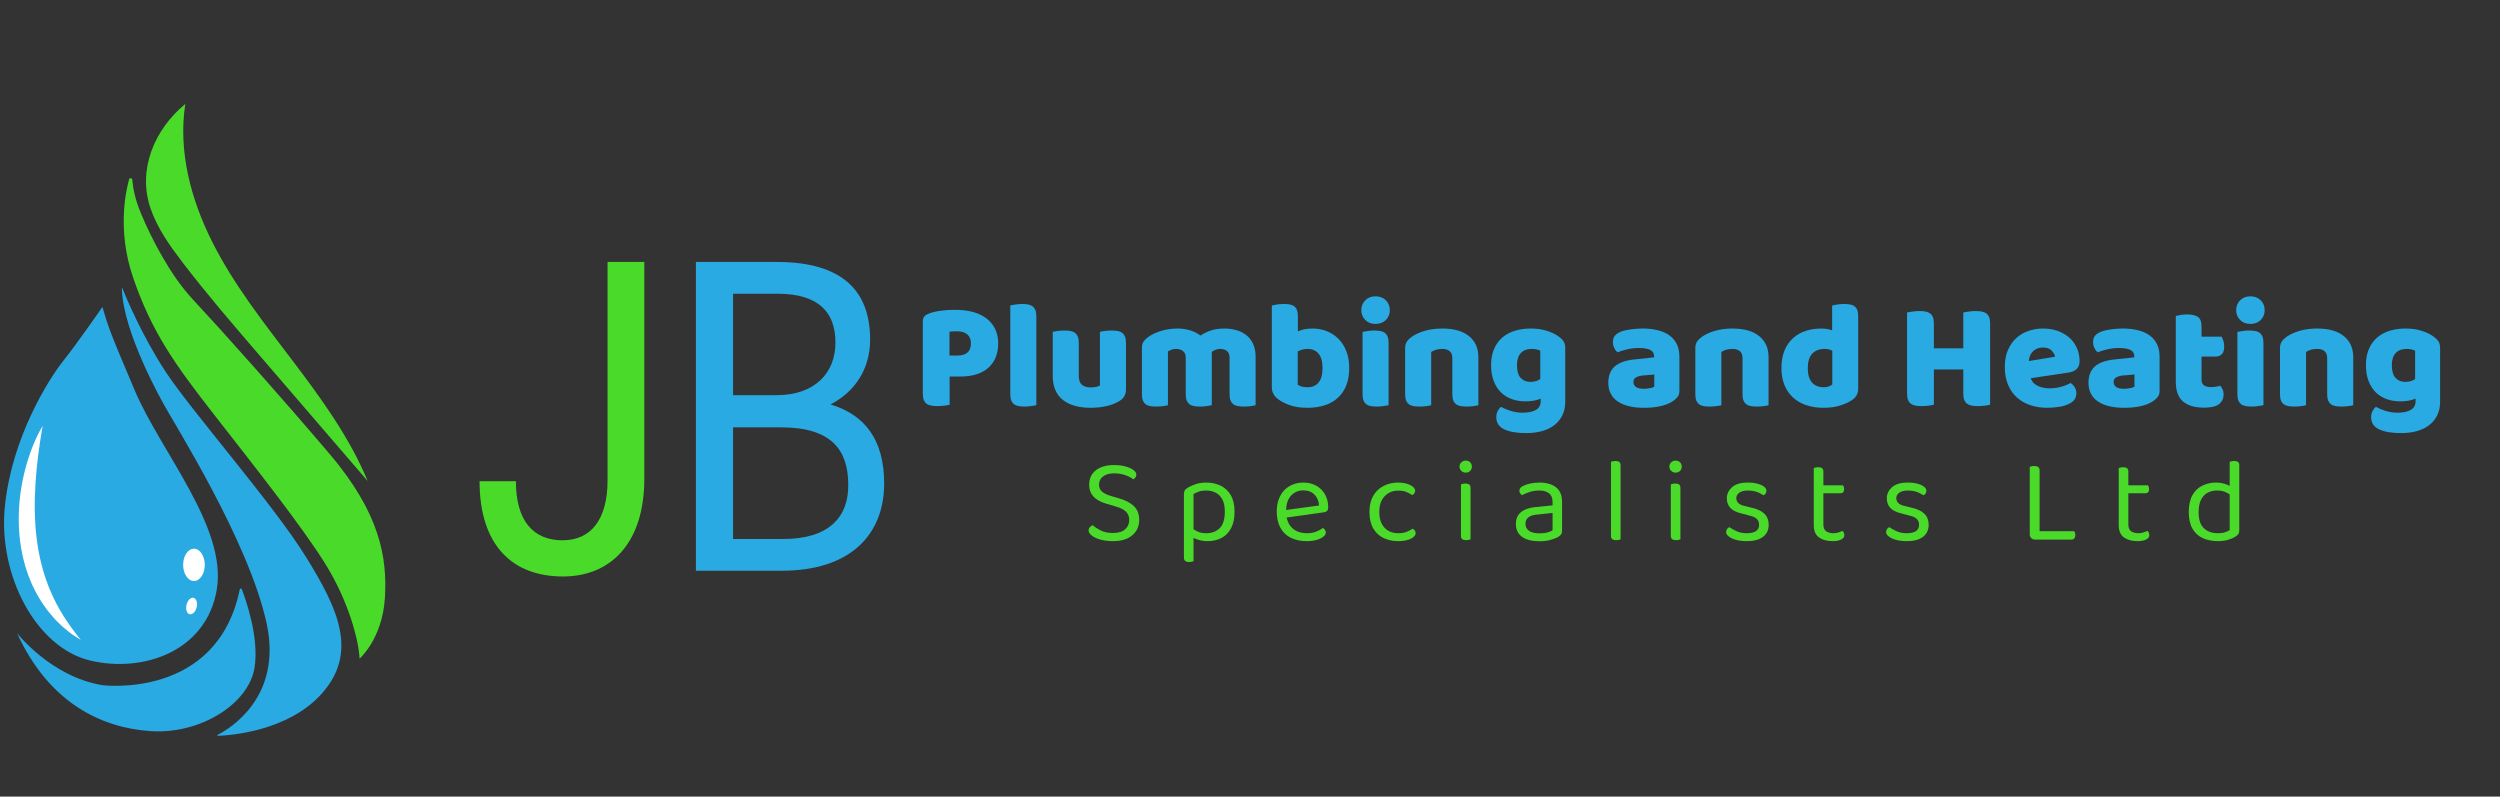 <svg width="204" height="65" viewBox="0 0 204 65" fill="none" xmlns="http://www.w3.org/2000/svg">
<rect x="0" y="0" width="204" height="65" fill="#333333" stroke="none"/>
<g clip-path="url(#clip0_23_174)">
<mask id="mask0_23_174" style="mask-type:luminance" maskUnits="userSpaceOnUse" x="-6" y="-11" width="210" height="76">
<path d="M204 -10.121H-6V65H204V-10.121Z" fill="white"/>
</mask>
<g mask="url(#mask0_23_174)">
<mask id="mask1_23_174" style="mask-type:luminance" maskUnits="userSpaceOnUse" x="-6" y="-153" width="242" height="243">
<path d="M-6 -152.035H235.171V89.316H-6V-152.035Z" fill="white"/>
</mask>
<g mask="url(#mask1_23_174)">
<path d="M8.359 25.05C8.359 25.05 6.324 27.986 5.156 29.453C3.989 30.921 0.966 35.678 0.397 41.327C-0.172 46.977 2.971 52.848 7.341 53.896C11.711 54.944 16.89 53.117 17.698 48.055C18.506 42.993 13.126 36.875 11.001 31.872C8.875 26.87 8.838 26.668 8.359 25.05Z" fill="#29AAE3"/>
<path d="M1.39 51.666C1.382 51.648 4.132 55.211 8.349 55.909C8.349 55.909 17.715 57.119 19.565 48.094C19.582 48.009 19.7 47.999 19.731 48.08C20.071 48.964 21.164 52.058 20.769 54.494C20.292 57.437 16.341 59.931 12.3 59.661C8.26 59.392 3.994 57.353 1.39 51.666Z" fill="#29AAE3"/>
<path d="M17.785 60.045C17.737 60.047 17.721 59.982 17.764 59.961C18.73 59.469 23.044 56.911 21.766 50.914C20.329 44.175 14.141 34.476 13.329 32.926C13.329 32.926 10.01 27.128 9.944 23.524C9.943 23.502 9.974 23.496 9.983 23.516C10.23 24.131 11.612 27.474 13.576 30.426C15.75 33.691 22.275 41.12 24.939 45.403C27.603 49.686 29.279 53.281 26.196 56.665C23.469 59.659 18.823 60.005 17.785 60.045Z" fill="#29AAE3"/>
<path d="M10.783 14.627C10.746 14.506 10.573 14.506 10.539 14.628C10.297 15.471 9.532 18.734 10.843 22.594C12.37 27.087 14.285 29.753 17.488 33.857C20.691 37.961 24.702 43.023 26.587 46.078C28.473 49.133 29.281 52.303 29.341 53.744C29.341 53.744 31.197 52.129 31.406 48.804C31.616 45.479 30.987 41.855 26.887 37.032C22.786 32.209 18.236 27.117 15.752 24.451C14.762 23.388 13.946 22.165 13.224 20.908C12.569 19.77 11.987 18.586 11.484 17.373C11.283 16.886 11.113 16.386 10.989 15.874C10.917 15.573 10.858 15.265 10.827 14.956C10.817 14.858 10.814 14.734 10.783 14.627Z" fill="#4ADB2A"/>
<path d="M15.121 8.48C12.61 10.55 11.192 13.843 12.29 17.023C12.847 18.638 13.858 20.053 14.895 21.41C16.866 23.988 18.985 26.45 21.101 28.909C24.07 32.359 27.038 35.808 30.007 39.258C28.513 35.668 26.195 32.49 23.844 29.394C21.493 26.297 19.07 23.218 17.322 19.746C15.573 16.273 14.524 12.323 15.121 8.48Z" fill="#4ADB2A"/>
<path d="M3.48 34.755C3.203 36.327 2.999 37.869 2.899 39.407C2.851 40.175 2.823 40.94 2.839 41.7C2.852 42.08 2.856 42.46 2.889 42.836L2.906 43.12L2.934 43.401C2.955 43.589 2.966 43.778 2.997 43.963C3.023 44.149 3.044 44.337 3.071 44.522L3.17 45.077C3.183 45.17 3.204 45.261 3.225 45.353L3.285 45.627C3.305 45.719 3.324 45.811 3.346 45.902C3.371 45.992 3.395 46.082 3.419 46.173L3.49 46.445L3.526 46.581L3.569 46.715C3.628 46.892 3.683 47.072 3.739 47.251C3.801 47.428 3.872 47.601 3.936 47.778C3.97 47.866 3.997 47.957 4.036 48.042L4.15 48.3C4.733 49.696 5.594 50.969 6.593 52.219C6.422 52.117 6.257 52.005 6.086 51.897L5.835 51.728C5.753 51.67 5.678 51.604 5.598 51.542C5.44 51.417 5.285 51.288 5.128 51.158C4.979 51.021 4.837 50.877 4.69 50.736C4.618 50.664 4.545 50.592 4.474 50.519L4.274 50.288C4.142 50.132 4.006 49.978 3.881 49.816C3.64 49.485 3.394 49.153 3.192 48.794C2.97 48.445 2.797 48.071 2.616 47.699C2.536 47.509 2.455 47.319 2.379 47.127L2.321 46.983L2.272 46.836L2.172 46.543C2.139 46.445 2.106 46.347 2.075 46.248C2.047 46.149 2.022 46.049 1.995 45.95L1.917 45.65C1.89 45.55 1.863 45.45 1.844 45.349L1.726 44.743C1.694 44.54 1.666 44.336 1.637 44.133C1.606 43.929 1.596 43.724 1.577 43.52L1.552 43.213C1.547 43.111 1.542 43.009 1.54 42.907C1.524 42.498 1.527 42.089 1.542 41.682L1.58 41.072C1.597 40.87 1.622 40.668 1.643 40.466C1.667 40.264 1.698 40.064 1.727 39.864C1.756 39.663 1.799 39.465 1.834 39.266C1.992 38.473 2.203 37.694 2.472 36.937C2.61 36.559 2.755 36.185 2.922 35.82C3.088 35.456 3.269 35.097 3.48 34.755Z" fill="white"/>
<path d="M16.71 46.093C16.71 46.821 16.315 47.411 15.827 47.411C15.339 47.411 14.944 46.821 14.944 46.093C14.944 45.365 15.339 44.775 15.827 44.775C16.315 44.775 16.71 45.365 16.71 46.093Z" fill="white"/>
<path d="M16.047 49.55C15.959 49.92 15.702 50.176 15.474 50.122C15.245 50.068 15.131 49.723 15.219 49.353C15.307 48.983 15.563 48.727 15.792 48.781C16.02 48.836 16.134 49.18 16.047 49.55Z" fill="white"/>
<path d="M78.14 29.01C78.49 29.01 78.759 28.928 78.947 28.766C79.134 28.603 79.228 28.355 79.228 28.021C79.228 27.704 79.13 27.46 78.934 27.289C78.738 27.118 78.452 27.033 78.077 27.033C77.944 27.033 77.834 27.035 77.746 27.039C77.659 27.044 77.569 27.054 77.477 27.07V29.01H78.14ZM77.49 33.026C77.398 33.051 77.254 33.076 77.059 33.101C76.863 33.126 76.669 33.138 76.477 33.138C76.285 33.138 76.117 33.124 75.971 33.095C75.825 33.066 75.702 33.014 75.602 32.938C75.502 32.864 75.427 32.759 75.377 32.626C75.327 32.492 75.302 32.317 75.302 32.1V26.207C75.302 26.032 75.35 25.897 75.446 25.8C75.542 25.705 75.673 25.627 75.839 25.569C76.123 25.469 76.446 25.396 76.809 25.35C77.171 25.304 77.535 25.281 77.902 25.281C79.053 25.281 79.932 25.527 80.54 26.019C81.149 26.512 81.453 27.179 81.453 28.021C81.453 28.43 81.389 28.799 81.26 29.129C81.13 29.458 80.939 29.742 80.684 29.98C80.43 30.217 80.109 30.401 79.722 30.53C79.334 30.659 78.886 30.724 78.377 30.724H77.49V33.026Z" fill="#29AAE3"/>
<path d="M84.566 33.064C84.474 33.08 84.339 33.103 84.16 33.133C83.98 33.161 83.799 33.176 83.616 33.176C83.433 33.176 83.268 33.164 83.122 33.139C82.976 33.114 82.853 33.064 82.753 32.988C82.653 32.914 82.576 32.812 82.522 32.682C82.468 32.553 82.441 32.384 82.441 32.175V24.919C82.532 24.902 82.668 24.879 82.847 24.85C83.026 24.821 83.207 24.806 83.391 24.806C83.574 24.806 83.739 24.818 83.885 24.843C84.03 24.869 84.153 24.919 84.253 24.993C84.353 25.069 84.43 25.171 84.485 25.3C84.539 25.43 84.566 25.599 84.566 25.807V33.064Z" fill="#29AAE3"/>
<path d="M85.904 27.083C85.987 27.058 86.119 27.033 86.298 27.008C86.477 26.983 86.662 26.971 86.854 26.971C87.037 26.971 87.202 26.983 87.348 27.008C87.494 27.033 87.617 27.083 87.717 27.158C87.817 27.233 87.894 27.335 87.948 27.465C88.002 27.594 88.029 27.763 88.029 27.971V30.661C88.029 31.003 88.112 31.247 88.279 31.393C88.446 31.54 88.687 31.612 89.004 31.612C89.196 31.612 89.352 31.596 89.474 31.562C89.594 31.529 89.688 31.496 89.755 31.462V27.083C89.838 27.058 89.969 27.033 90.149 27.008C90.327 26.983 90.513 26.971 90.705 26.971C90.888 26.971 91.053 26.983 91.199 27.008C91.345 27.033 91.467 27.083 91.567 27.158C91.667 27.233 91.744 27.335 91.799 27.465C91.853 27.594 91.88 27.763 91.88 27.971V31.775C91.88 32.192 91.705 32.505 91.356 32.713C91.063 32.897 90.716 33.037 90.311 33.132C89.907 33.228 89.467 33.276 88.992 33.276C88.542 33.276 88.127 33.226 87.748 33.126C87.369 33.026 87.042 32.872 86.767 32.663C86.492 32.455 86.279 32.186 86.129 31.856C85.979 31.527 85.904 31.129 85.904 30.661V27.083Z" fill="#29AAE3"/>
<path d="M96.093 26.808C96.435 26.808 96.77 26.856 97.1 26.952C97.428 27.048 97.714 27.192 97.956 27.384C98.206 27.216 98.487 27.079 98.8 26.971C99.113 26.862 99.49 26.808 99.932 26.808C100.248 26.808 100.558 26.85 100.863 26.933C101.167 27.016 101.438 27.148 101.675 27.327C101.913 27.507 102.102 27.744 102.244 28.04C102.386 28.336 102.457 28.697 102.457 29.122V33.064C102.373 33.089 102.242 33.114 102.063 33.139C101.883 33.164 101.698 33.176 101.507 33.176C101.323 33.176 101.158 33.164 101.013 33.139C100.867 33.114 100.744 33.064 100.644 32.988C100.544 32.914 100.467 32.812 100.413 32.682C100.358 32.553 100.332 32.384 100.332 32.175V29.185C100.332 28.935 100.26 28.753 100.119 28.641C99.977 28.528 99.785 28.472 99.544 28.472C99.427 28.472 99.302 28.499 99.169 28.553C99.035 28.608 98.935 28.664 98.868 28.722C98.877 28.755 98.882 28.787 98.882 28.816V28.897V33.064C98.79 33.089 98.654 33.114 98.475 33.139C98.295 33.164 98.114 33.176 97.931 33.176C97.748 33.176 97.583 33.164 97.437 33.139C97.291 33.114 97.168 33.064 97.068 32.988C96.968 32.914 96.891 32.812 96.837 32.682C96.783 32.553 96.756 32.384 96.756 32.175V29.185C96.756 28.935 96.678 28.753 96.525 28.641C96.37 28.528 96.185 28.472 95.968 28.472C95.818 28.472 95.688 28.495 95.58 28.541C95.472 28.587 95.38 28.631 95.305 28.672V33.064C95.222 33.089 95.091 33.114 94.912 33.139C94.732 33.164 94.547 33.176 94.355 33.176C94.172 33.176 94.007 33.164 93.862 33.139C93.716 33.114 93.593 33.064 93.493 32.988C93.393 32.914 93.315 32.812 93.262 32.682C93.207 32.553 93.18 32.384 93.18 32.175V28.397C93.18 28.172 93.228 27.992 93.324 27.859C93.42 27.726 93.551 27.6 93.718 27.483C94.001 27.283 94.353 27.121 94.774 26.995C95.195 26.87 95.635 26.808 96.093 26.808Z" fill="#29AAE3"/>
<path d="M106.708 31.6C107.091 31.6 107.389 31.468 107.602 31.206C107.814 30.943 107.92 30.553 107.92 30.036C107.92 29.51 107.812 29.118 107.595 28.86C107.378 28.601 107.087 28.472 106.72 28.472C106.553 28.472 106.41 28.488 106.288 28.522C106.168 28.555 106.037 28.605 105.895 28.672V31.4C105.987 31.458 106.097 31.506 106.226 31.544C106.355 31.581 106.516 31.6 106.708 31.6ZM103.782 24.931C103.865 24.906 103.999 24.879 104.182 24.849C104.365 24.82 104.553 24.806 104.745 24.806C104.928 24.806 105.093 24.818 105.238 24.843C105.384 24.868 105.507 24.918 105.607 24.993C105.707 25.069 105.782 25.171 105.832 25.3C105.883 25.43 105.907 25.599 105.907 25.807V27.033C106.115 26.95 106.314 26.891 106.502 26.858C106.689 26.825 106.895 26.808 107.12 26.808C107.52 26.808 107.9 26.879 108.258 27.02C108.616 27.162 108.933 27.369 109.208 27.64C109.483 27.911 109.7 28.246 109.858 28.647C110.017 29.047 110.096 29.51 110.096 30.036C110.096 30.578 110.014 31.051 109.852 31.456C109.69 31.861 109.462 32.196 109.17 32.463C108.878 32.73 108.522 32.932 108.102 33.07C107.681 33.207 107.216 33.276 106.708 33.276C106.157 33.276 105.69 33.212 105.307 33.083C104.924 32.953 104.599 32.792 104.332 32.6C103.965 32.342 103.782 32.008 103.782 31.6V24.931Z" fill="#29AAE3"/>
<path d="M113.309 33.064C113.217 33.08 113.082 33.103 112.902 33.132C112.723 33.161 112.542 33.176 112.359 33.176C112.176 33.176 112.011 33.164 111.865 33.139C111.719 33.114 111.596 33.064 111.496 32.988C111.396 32.913 111.319 32.811 111.265 32.682C111.211 32.553 111.184 32.384 111.184 32.175V27.083C111.275 27.066 111.411 27.044 111.59 27.014C111.769 26.985 111.951 26.971 112.134 26.971C112.317 26.971 112.482 26.983 112.627 27.008C112.773 27.033 112.896 27.083 112.996 27.158C113.096 27.233 113.173 27.335 113.227 27.465C113.282 27.594 113.309 27.763 113.309 27.971V33.064ZM111.083 25.306C111.083 24.989 111.19 24.723 111.402 24.506C111.615 24.289 111.896 24.18 112.246 24.18C112.596 24.18 112.877 24.289 113.09 24.506C113.302 24.723 113.409 24.989 113.409 25.306C113.409 25.623 113.302 25.89 113.09 26.107C112.877 26.324 112.596 26.432 112.246 26.432C111.896 26.432 111.615 26.324 111.402 26.107C111.19 25.89 111.083 25.623 111.083 25.306Z" fill="#29AAE3"/>
<path d="M118.51 29.223C118.51 28.964 118.437 28.774 118.291 28.654C118.145 28.533 117.947 28.472 117.697 28.472C117.53 28.472 117.366 28.493 117.204 28.534C117.04 28.576 116.901 28.639 116.785 28.722V33.064C116.701 33.089 116.57 33.114 116.391 33.139C116.211 33.164 116.026 33.176 115.834 33.176C115.651 33.176 115.486 33.164 115.34 33.139C115.195 33.114 115.072 33.064 114.972 32.989C114.872 32.914 114.794 32.812 114.74 32.682C114.686 32.553 114.659 32.384 114.659 32.175V28.422C114.659 28.197 114.707 28.013 114.803 27.871C114.899 27.729 115.03 27.6 115.197 27.483C115.48 27.283 115.836 27.121 116.265 26.995C116.695 26.87 117.172 26.808 117.697 26.808C118.639 26.808 119.364 27.015 119.872 27.427C120.381 27.84 120.635 28.414 120.635 29.147V33.064C120.552 33.089 120.42 33.114 120.242 33.139C120.062 33.164 119.877 33.176 119.685 33.176C119.502 33.176 119.337 33.164 119.191 33.139C119.045 33.114 118.922 33.064 118.822 32.989C118.722 32.914 118.645 32.812 118.591 32.682C118.537 32.553 118.51 32.384 118.51 32.175V29.223Z" fill="#29AAE3"/>
<path d="M125.686 28.622C125.628 28.588 125.542 28.555 125.43 28.522C125.317 28.488 125.178 28.472 125.011 28.472C124.602 28.472 124.296 28.587 124.092 28.816C123.888 29.045 123.785 29.372 123.785 29.798C123.785 30.282 123.888 30.63 124.092 30.843C124.296 31.055 124.557 31.162 124.873 31.162C125.215 31.162 125.486 31.082 125.686 30.924V28.622ZM124.911 26.808C125.386 26.808 125.817 26.868 126.205 26.989C126.593 27.11 126.92 27.266 127.187 27.458C127.353 27.575 127.484 27.704 127.58 27.846C127.676 27.988 127.724 28.172 127.724 28.396V32.776C127.724 33.218 127.64 33.599 127.474 33.92C127.307 34.242 127.08 34.509 126.793 34.721C126.505 34.934 126.167 35.09 125.78 35.191C125.392 35.291 124.977 35.341 124.536 35.341C123.777 35.341 123.181 35.239 122.748 35.034C122.315 34.83 122.098 34.498 122.098 34.039C122.098 33.847 122.137 33.678 122.217 33.533C122.296 33.387 122.385 33.276 122.485 33.201C122.727 33.334 123 33.447 123.304 33.539C123.608 33.631 123.923 33.676 124.248 33.676C124.698 33.676 125.057 33.602 125.323 33.452C125.59 33.301 125.723 33.059 125.723 32.726V32.526C125.382 32.676 124.965 32.751 124.473 32.751C124.098 32.751 123.742 32.694 123.404 32.582C123.067 32.469 122.771 32.294 122.517 32.056C122.262 31.819 122.058 31.512 121.904 31.137C121.75 30.761 121.673 30.315 121.673 29.798C121.673 29.289 121.754 28.847 121.917 28.472C122.079 28.096 122.304 27.786 122.592 27.54C122.879 27.294 123.221 27.11 123.617 26.989C124.013 26.868 124.444 26.808 124.911 26.808Z" fill="#29AAE3"/>
<path d="M134.137 31.725C134.279 31.725 134.435 31.71 134.607 31.681C134.777 31.652 134.905 31.612 134.988 31.562V30.561L134.088 30.636C133.854 30.653 133.662 30.703 133.512 30.787C133.362 30.87 133.287 30.995 133.287 31.162C133.287 31.329 133.352 31.464 133.481 31.569C133.61 31.673 133.829 31.725 134.137 31.725ZM134.037 26.808C134.487 26.808 134.898 26.854 135.269 26.945C135.64 27.037 135.957 27.177 136.219 27.365C136.482 27.552 136.684 27.79 136.825 28.078C136.967 28.366 137.038 28.705 137.038 29.097V31.9C137.038 32.117 136.977 32.294 136.857 32.432C136.736 32.569 136.592 32.688 136.425 32.788C135.884 33.114 135.121 33.276 134.137 33.276C133.696 33.276 133.298 33.235 132.944 33.151C132.589 33.068 132.285 32.943 132.031 32.776C131.777 32.609 131.58 32.396 131.444 32.138C131.306 31.879 131.237 31.579 131.237 31.237C131.237 30.662 131.408 30.219 131.75 29.911C132.092 29.602 132.62 29.41 133.338 29.335L134.975 29.16V29.072C134.975 28.831 134.869 28.658 134.657 28.553C134.444 28.449 134.137 28.397 133.737 28.397C133.42 28.397 133.112 28.43 132.812 28.497C132.512 28.564 132.242 28.647 132 28.747C131.891 28.672 131.8 28.557 131.725 28.403C131.65 28.249 131.612 28.088 131.612 27.921C131.612 27.704 131.664 27.531 131.769 27.402C131.872 27.273 132.033 27.162 132.25 27.07C132.492 26.979 132.777 26.912 133.107 26.87C133.435 26.829 133.745 26.808 134.037 26.808Z" fill="#29AAE3"/>
<path d="M142.189 29.223C142.189 28.964 142.116 28.774 141.97 28.654C141.824 28.533 141.627 28.472 141.377 28.472C141.21 28.472 141.045 28.493 140.882 28.534C140.72 28.576 140.58 28.639 140.464 28.722V33.064C140.38 33.089 140.249 33.114 140.07 33.139C139.89 33.164 139.705 33.176 139.514 33.176C139.33 33.176 139.165 33.164 139.02 33.139C138.874 33.114 138.751 33.064 138.651 32.989C138.551 32.914 138.474 32.812 138.419 32.682C138.365 32.553 138.338 32.384 138.338 32.175V28.422C138.338 28.197 138.386 28.013 138.482 27.871C138.578 27.729 138.709 27.6 138.876 27.483C139.159 27.283 139.515 27.121 139.945 26.995C140.374 26.87 140.851 26.808 141.377 26.808C142.318 26.808 143.044 27.015 143.552 27.427C144.06 27.84 144.314 28.414 144.314 29.147V33.064C144.231 33.089 144.1 33.114 143.921 33.139C143.742 33.164 143.556 33.176 143.364 33.176C143.181 33.176 143.016 33.164 142.87 33.139C142.725 33.114 142.602 33.064 142.502 32.989C142.402 32.914 142.325 32.812 142.27 32.682C142.216 32.553 142.189 32.384 142.189 32.175V29.223Z" fill="#29AAE3"/>
<path d="M148.915 28.472C148.465 28.472 148.119 28.601 147.878 28.86C147.636 29.118 147.515 29.51 147.515 30.035C147.515 30.553 147.627 30.943 147.853 31.206C148.078 31.468 148.403 31.6 148.828 31.6C148.978 31.6 149.113 31.577 149.234 31.531C149.355 31.485 149.448 31.433 149.515 31.374V28.622C149.348 28.522 149.148 28.472 148.915 28.472ZM145.365 30.035C145.365 29.485 145.448 29.008 145.615 28.603C145.782 28.198 146.013 27.863 146.308 27.596C146.604 27.329 146.95 27.131 147.347 27.001C147.742 26.872 148.169 26.808 148.628 26.808C148.794 26.808 148.957 26.822 149.115 26.851C149.273 26.881 149.403 26.916 149.503 26.958V24.931C149.586 24.906 149.72 24.879 149.903 24.849C150.086 24.82 150.274 24.806 150.465 24.806C150.648 24.806 150.813 24.818 150.96 24.843C151.105 24.868 151.228 24.918 151.328 24.993C151.428 25.069 151.503 25.171 151.553 25.3C151.603 25.43 151.628 25.599 151.628 25.807V31.737C151.628 32.13 151.445 32.442 151.078 32.676C150.837 32.834 150.523 32.974 150.14 33.095C149.757 33.215 149.315 33.276 148.815 33.276C148.273 33.276 147.788 33.201 147.359 33.051C146.929 32.901 146.567 32.684 146.271 32.4C145.975 32.117 145.75 31.777 145.596 31.381C145.442 30.985 145.365 30.536 145.365 30.035Z" fill="#29AAE3"/>
<path d="M162.393 33.026C162.301 33.051 162.157 33.076 161.962 33.101C161.766 33.126 161.572 33.139 161.38 33.139C161.189 33.139 161.02 33.124 160.874 33.095C160.728 33.066 160.605 33.014 160.505 32.938C160.405 32.864 160.33 32.759 160.28 32.626C160.23 32.492 160.205 32.317 160.205 32.1V30.148H157.804V33.026C157.712 33.051 157.569 33.076 157.374 33.101C157.177 33.126 156.984 33.139 156.792 33.139C156.6 33.139 156.431 33.124 156.286 33.095C156.139 33.066 156.017 33.014 155.917 32.938C155.817 32.864 155.742 32.759 155.692 32.626C155.642 32.492 155.616 32.317 155.616 32.1V25.494C155.708 25.477 155.854 25.454 156.054 25.425C156.254 25.396 156.446 25.381 156.629 25.381C156.821 25.381 156.99 25.396 157.136 25.425C157.282 25.454 157.404 25.507 157.504 25.581C157.605 25.657 157.679 25.761 157.729 25.894C157.779 26.028 157.804 26.203 157.804 26.42V28.422H160.205V25.494C160.297 25.477 160.442 25.454 160.642 25.425C160.842 25.396 161.034 25.381 161.217 25.381C161.409 25.381 161.578 25.396 161.724 25.425C161.87 25.454 161.993 25.507 162.093 25.581C162.193 25.657 162.267 25.761 162.318 25.894C162.368 26.028 162.393 26.203 162.393 26.42V33.026Z" fill="#29AAE3"/>
<path d="M166.718 28.359C166.518 28.359 166.345 28.393 166.2 28.459C166.053 28.526 165.935 28.612 165.843 28.716C165.752 28.82 165.683 28.937 165.637 29.066C165.591 29.195 165.564 29.327 165.556 29.46L167.693 29.11C167.668 28.943 167.577 28.776 167.418 28.61C167.26 28.443 167.027 28.359 166.718 28.359ZM167.068 33.276C166.577 33.276 166.12 33.208 165.7 33.07C165.278 32.932 164.912 32.726 164.6 32.451C164.287 32.175 164.041 31.829 163.862 31.412C163.683 30.995 163.593 30.507 163.593 29.948C163.593 29.398 163.683 28.924 163.862 28.528C164.041 28.132 164.277 27.807 164.568 27.552C164.86 27.298 165.193 27.11 165.568 26.989C165.943 26.868 166.327 26.808 166.718 26.808C167.16 26.808 167.562 26.875 167.925 27.008C168.288 27.141 168.6 27.325 168.863 27.559C169.125 27.792 169.329 28.072 169.475 28.397C169.621 28.722 169.694 29.077 169.694 29.46C169.694 29.744 169.615 29.961 169.457 30.111C169.298 30.261 169.077 30.357 168.794 30.399L165.706 30.862C165.798 31.137 165.985 31.343 166.268 31.481C166.552 31.619 166.877 31.688 167.243 31.688C167.585 31.688 167.908 31.644 168.212 31.556C168.517 31.469 168.765 31.366 168.957 31.25C169.09 31.333 169.202 31.45 169.294 31.6C169.386 31.75 169.432 31.909 169.432 32.075C169.432 32.451 169.257 32.73 168.907 32.913C168.64 33.056 168.34 33.151 168.006 33.201C167.673 33.252 167.36 33.276 167.068 33.276Z" fill="#29AAE3"/>
<path d="M173.32 31.725C173.462 31.725 173.618 31.71 173.789 31.681C173.959 31.652 174.087 31.612 174.17 31.562V30.561L173.27 30.636C173.036 30.653 172.845 30.703 172.695 30.787C172.545 30.87 172.47 30.995 172.47 31.162C172.47 31.329 172.534 31.464 172.664 31.569C172.793 31.673 173.012 31.725 173.32 31.725ZM173.22 26.808C173.67 26.808 174.081 26.854 174.451 26.945C174.823 27.037 175.139 27.177 175.402 27.365C175.664 27.552 175.866 27.79 176.008 28.078C176.15 28.366 176.221 28.705 176.221 29.097V31.9C176.221 32.117 176.16 32.294 176.039 32.432C175.918 32.569 175.775 32.688 175.608 32.788C175.066 33.114 174.303 33.276 173.32 33.276C172.878 33.276 172.481 33.235 172.126 33.151C171.772 33.068 171.468 32.943 171.214 32.776C170.959 32.609 170.763 32.396 170.626 32.138C170.488 31.879 170.419 31.579 170.419 31.237C170.419 30.662 170.59 30.219 170.933 29.911C171.274 29.602 171.803 29.41 172.52 29.335L174.158 29.16V29.072C174.158 28.831 174.051 28.658 173.839 28.553C173.627 28.449 173.32 28.397 172.92 28.397C172.603 28.397 172.295 28.43 171.995 28.497C171.695 28.564 171.424 28.647 171.183 28.747C171.074 28.672 170.982 28.557 170.907 28.403C170.832 28.249 170.794 28.088 170.794 27.921C170.794 27.704 170.847 27.531 170.951 27.402C171.055 27.273 171.216 27.162 171.433 27.07C171.674 26.979 171.959 26.912 172.289 26.87C172.618 26.829 172.928 26.808 173.22 26.808Z" fill="#29AAE3"/>
<path d="M179.646 30.987C179.646 31.204 179.715 31.358 179.852 31.45C179.99 31.542 180.184 31.587 180.434 31.587C180.559 31.587 180.688 31.577 180.821 31.556C180.954 31.535 181.071 31.508 181.171 31.474C181.247 31.567 181.31 31.669 181.365 31.781C181.419 31.894 181.446 32.029 181.446 32.188C181.446 32.505 181.328 32.763 181.09 32.963C180.852 33.164 180.434 33.264 179.834 33.264C179.1 33.264 178.535 33.097 178.139 32.763C177.744 32.43 177.545 31.887 177.545 31.137V25.782C177.637 25.757 177.769 25.73 177.939 25.701C178.11 25.672 178.291 25.657 178.484 25.657C178.85 25.657 179.135 25.721 179.339 25.851C179.544 25.98 179.646 26.253 179.646 26.67V27.471H181.284C181.334 27.563 181.382 27.677 181.427 27.815C181.473 27.953 181.496 28.105 181.496 28.272C181.496 28.564 181.432 28.774 181.302 28.903C181.173 29.033 181 29.098 180.784 29.098H179.646V30.987Z" fill="#29AAE3"/>
<path d="M184.697 33.064C184.605 33.08 184.47 33.103 184.291 33.132C184.111 33.161 183.93 33.176 183.747 33.176C183.564 33.176 183.399 33.164 183.253 33.139C183.107 33.114 182.984 33.064 182.884 32.988C182.784 32.913 182.707 32.811 182.653 32.682C182.599 32.553 182.572 32.384 182.572 32.175V27.083C182.663 27.066 182.799 27.044 182.978 27.014C183.157 26.985 183.338 26.971 183.522 26.971C183.705 26.971 183.869 26.983 184.016 27.008C184.161 27.033 184.284 27.083 184.384 27.158C184.484 27.233 184.561 27.335 184.616 27.465C184.67 27.594 184.697 27.763 184.697 27.971V33.064ZM182.471 25.306C182.471 24.989 182.578 24.723 182.791 24.506C183.003 24.289 183.284 24.18 183.634 24.18C183.984 24.18 184.266 24.289 184.478 24.506C184.691 24.723 184.797 24.989 184.797 25.306C184.797 25.623 184.691 25.89 184.478 26.107C184.266 26.324 183.984 26.432 183.634 26.432C183.284 26.432 183.003 26.324 182.791 26.107C182.578 25.89 182.471 25.623 182.471 25.306Z" fill="#29AAE3"/>
<path d="M189.898 29.223C189.898 28.964 189.825 28.774 189.679 28.654C189.533 28.533 189.335 28.472 189.085 28.472C188.919 28.472 188.754 28.493 188.592 28.534C188.429 28.576 188.289 28.639 188.173 28.722V33.064C188.089 33.089 187.958 33.114 187.779 33.139C187.6 33.164 187.414 33.176 187.222 33.176C187.039 33.176 186.874 33.164 186.729 33.139C186.583 33.114 186.46 33.064 186.36 32.989C186.26 32.914 186.182 32.812 186.129 32.682C186.074 32.553 186.047 32.384 186.047 32.175V28.422C186.047 28.197 186.095 28.013 186.191 27.871C186.287 27.729 186.418 27.6 186.585 27.483C186.868 27.283 187.224 27.121 187.654 26.995C188.083 26.87 188.56 26.808 189.085 26.808C190.027 26.808 190.752 27.015 191.26 27.427C191.769 27.84 192.024 28.414 192.024 29.147V33.064C191.94 33.089 191.809 33.114 191.63 33.139C191.45 33.164 191.265 33.176 191.073 33.176C190.89 33.176 190.725 33.164 190.579 33.139C190.434 33.114 190.31 33.064 190.21 32.989C190.11 32.914 190.034 32.812 189.979 32.682C189.925 32.553 189.898 32.384 189.898 32.175V29.223Z" fill="#29AAE3"/>
<path d="M197.074 28.622C197.016 28.588 196.93 28.555 196.818 28.522C196.705 28.488 196.565 28.472 196.399 28.472C195.99 28.472 195.684 28.587 195.48 28.816C195.275 29.045 195.174 29.372 195.174 29.798C195.174 30.282 195.275 30.63 195.48 30.843C195.684 31.055 195.944 31.162 196.261 31.162C196.603 31.162 196.874 31.082 197.074 30.924V28.622ZM196.299 26.808C196.774 26.808 197.205 26.868 197.593 26.989C197.98 27.11 198.307 27.266 198.574 27.458C198.741 27.575 198.872 27.704 198.969 27.846C199.064 27.988 199.112 28.172 199.112 28.396V32.776C199.112 33.218 199.029 33.599 198.862 33.92C198.695 34.242 198.468 34.509 198.18 34.721C197.893 34.934 197.555 35.09 197.168 35.191C196.78 35.291 196.365 35.341 195.924 35.341C195.165 35.341 194.569 35.239 194.136 35.034C193.702 34.83 193.485 34.498 193.485 34.039C193.485 33.847 193.525 33.678 193.605 33.533C193.684 33.387 193.773 33.276 193.874 33.201C194.115 33.334 194.388 33.447 194.692 33.539C194.997 33.631 195.311 33.676 195.636 33.676C196.086 33.676 196.445 33.602 196.712 33.452C196.978 33.301 197.112 33.059 197.112 32.726V32.526C196.77 32.676 196.353 32.751 195.861 32.751C195.486 32.751 195.13 32.694 194.792 32.582C194.455 32.469 194.159 32.294 193.905 32.056C193.65 31.819 193.446 31.512 193.292 31.137C193.138 30.761 193.061 30.315 193.061 29.798C193.061 29.289 193.142 28.847 193.305 28.472C193.467 28.096 193.692 27.786 193.98 27.54C194.267 27.294 194.609 27.11 195.005 26.989C195.401 26.868 195.832 26.808 196.299 26.808Z" fill="#29AAE3"/>
<path d="M90.816 43.492C91.252 43.492 91.584 43.392 91.809 43.193C92.034 42.994 92.146 42.737 92.146 42.424C92.146 42.157 92.06 41.934 91.887 41.758C91.714 41.582 91.442 41.442 91.07 41.337L90.219 41.083C89.944 40.998 89.706 40.888 89.504 40.754C89.302 40.62 89.147 40.454 89.039 40.255C88.932 40.056 88.878 39.822 88.878 39.555C88.878 39.052 89.061 38.659 89.425 38.374C89.791 38.09 90.277 37.949 90.884 37.949C91.236 37.949 91.551 37.986 91.828 38.061C92.106 38.136 92.324 38.233 92.484 38.35C92.644 38.468 92.724 38.592 92.724 38.722C92.724 38.807 92.701 38.884 92.655 38.952C92.609 39.021 92.55 39.075 92.479 39.114C92.316 38.983 92.096 38.869 91.819 38.771C91.541 38.673 91.239 38.624 90.913 38.624C90.535 38.624 90.235 38.708 90.013 38.874C89.791 39.041 89.68 39.267 89.68 39.555C89.68 39.783 89.76 39.969 89.92 40.113C90.08 40.257 90.339 40.381 90.698 40.485L91.295 40.661C91.81 40.805 92.216 41.014 92.513 41.288C92.81 41.562 92.959 41.941 92.959 42.424C92.959 42.94 92.77 43.358 92.395 43.678C92.02 43.998 91.494 44.157 90.816 44.157C90.417 44.157 90.07 44.113 89.773 44.025C89.476 43.937 89.245 43.826 89.079 43.692C88.912 43.559 88.829 43.426 88.829 43.296C88.829 43.185 88.863 43.092 88.932 43.016C89 42.942 89.08 42.888 89.171 42.855C89.321 42.999 89.534 43.141 89.807 43.281C90.082 43.421 90.417 43.492 90.816 43.492Z" fill="#4ADB2A"/>
<path d="M97.029 45.862C96.892 45.862 96.788 45.832 96.716 45.773C96.644 45.715 96.608 45.623 96.608 45.499V43.276L97.391 43.296V45.793C97.359 45.806 97.31 45.821 97.245 45.837C97.179 45.853 97.108 45.862 97.029 45.862ZM98.537 44.157C98.256 44.157 97.993 44.117 97.748 44.035C97.504 43.954 97.326 43.864 97.215 43.766V43.041C97.346 43.165 97.51 43.275 97.71 43.369C97.908 43.464 98.148 43.511 98.428 43.511C98.885 43.511 99.252 43.373 99.53 43.095C99.807 42.818 99.945 42.372 99.945 41.758C99.945 41.327 99.875 40.986 99.735 40.735C99.595 40.484 99.409 40.302 99.177 40.191C98.946 40.08 98.697 40.025 98.428 40.025C98.194 40.025 97.995 40.054 97.832 40.113C97.668 40.172 97.522 40.237 97.391 40.309V43.56H96.608V40.328C96.608 40.198 96.632 40.094 96.677 40.015C96.723 39.937 96.817 39.855 96.961 39.77C97.137 39.672 97.347 39.582 97.592 39.501C97.837 39.419 98.115 39.378 98.428 39.378C98.859 39.378 99.249 39.462 99.598 39.628C99.947 39.794 100.225 40.053 100.43 40.402C100.635 40.751 100.738 41.203 100.738 41.758C100.738 42.294 100.645 42.739 100.459 43.095C100.273 43.451 100.014 43.717 99.681 43.893C99.348 44.069 98.967 44.157 98.537 44.157Z" fill="#4ADB2A"/>
<path d="M104.721 42.267L104.682 41.65L107.637 41.249C107.611 40.89 107.487 40.594 107.266 40.362C107.044 40.131 106.737 40.015 106.346 40.015C105.941 40.015 105.607 40.16 105.342 40.451C105.078 40.741 104.946 41.157 104.946 41.699V41.915C104.992 42.437 105.163 42.834 105.46 43.105C105.757 43.376 106.163 43.511 106.678 43.511C106.952 43.511 107.2 43.465 107.422 43.374C107.644 43.283 107.82 43.185 107.951 43.08C108.022 43.126 108.079 43.18 108.122 43.242C108.164 43.304 108.186 43.374 108.186 43.453C108.186 43.577 108.115 43.692 107.975 43.8C107.835 43.908 107.649 43.994 107.417 44.06C107.186 44.125 106.926 44.157 106.639 44.157C106.137 44.157 105.701 44.066 105.333 43.883C104.964 43.701 104.681 43.428 104.481 43.066C104.282 42.703 104.183 42.261 104.183 41.739C104.183 41.367 104.237 41.035 104.344 40.745C104.452 40.454 104.602 40.208 104.794 40.005C104.987 39.803 105.217 39.648 105.484 39.54C105.752 39.432 106.042 39.378 106.356 39.378C106.753 39.378 107.104 39.464 107.407 39.633C107.711 39.803 107.949 40.039 108.122 40.343C108.294 40.647 108.381 40.994 108.381 41.386C108.381 41.53 108.349 41.633 108.283 41.694C108.218 41.757 108.127 41.794 108.009 41.807L104.721 42.267Z" fill="#4ADB2A"/>
<path d="M114.096 40.035C113.653 40.035 113.284 40.185 112.991 40.485C112.697 40.785 112.55 41.216 112.55 41.778C112.55 42.333 112.692 42.761 112.976 43.061C113.259 43.361 113.633 43.511 114.096 43.511C114.371 43.511 114.599 43.474 114.781 43.398C114.964 43.324 115.127 43.237 115.271 43.139C115.343 43.178 115.401 43.227 115.447 43.286C115.493 43.345 115.515 43.417 115.515 43.501C115.515 43.684 115.38 43.839 115.109 43.967C114.838 44.094 114.501 44.157 114.096 44.157C113.646 44.157 113.243 44.071 112.888 43.898C112.532 43.725 112.253 43.462 112.051 43.11C111.849 42.757 111.748 42.313 111.748 41.778C111.748 41.249 111.852 40.807 112.061 40.451C112.269 40.095 112.552 39.828 112.908 39.648C113.263 39.468 113.653 39.378 114.077 39.378C114.481 39.378 114.816 39.447 115.08 39.584C115.344 39.721 115.476 39.878 115.476 40.054C115.476 40.133 115.453 40.201 115.408 40.26C115.362 40.319 115.303 40.364 115.232 40.397C115.088 40.299 114.929 40.214 114.757 40.142C114.584 40.071 114.364 40.035 114.096 40.035Z" fill="#4ADB2A"/>
<path d="M119.214 41.445H119.997V44.011C119.964 44.024 119.915 44.038 119.85 44.055C119.785 44.071 119.713 44.079 119.635 44.079C119.498 44.079 119.394 44.051 119.322 43.996C119.25 43.941 119.214 43.851 119.214 43.727V41.445ZM119.997 41.827H119.214V39.526C119.247 39.512 119.297 39.498 119.365 39.481C119.434 39.465 119.507 39.457 119.585 39.457C119.723 39.457 119.825 39.485 119.894 39.54C119.962 39.596 119.997 39.689 119.997 39.819V41.827ZM119.097 38.076C119.097 37.939 119.145 37.823 119.244 37.728C119.341 37.634 119.462 37.586 119.605 37.586C119.755 37.586 119.876 37.634 119.967 37.728C120.059 37.823 120.104 37.939 120.104 38.076C120.104 38.213 120.059 38.329 119.967 38.423C119.876 38.518 119.755 38.566 119.605 38.566C119.462 38.566 119.341 38.518 119.244 38.423C119.145 38.329 119.097 38.213 119.097 38.076Z" fill="#4ADB2A"/>
<path d="M125.624 43.521C125.898 43.521 126.125 43.493 126.304 43.438C126.484 43.382 126.613 43.328 126.691 43.276V41.856L125.478 41.983C125.138 42.01 124.887 42.085 124.724 42.209C124.561 42.333 124.479 42.512 124.479 42.747C124.479 42.989 124.575 43.178 124.768 43.315C124.96 43.453 125.246 43.521 125.624 43.521ZM125.624 44.167C125.011 44.167 124.536 44.047 124.201 43.805C123.864 43.564 123.696 43.214 123.696 42.757C123.696 42.333 123.838 42.008 124.122 41.783C124.406 41.557 124.799 41.422 125.301 41.376L126.691 41.239V40.965C126.691 40.639 126.593 40.4 126.398 40.25C126.202 40.1 125.938 40.025 125.604 40.025C125.337 40.025 125.081 40.064 124.836 40.142C124.592 40.221 124.374 40.309 124.186 40.407C124.133 40.361 124.086 40.307 124.044 40.245C124.001 40.183 123.98 40.12 123.98 40.054C123.98 39.884 124.074 39.754 124.264 39.662C124.44 39.571 124.644 39.501 124.876 39.452C125.107 39.403 125.353 39.378 125.614 39.378C126.182 39.378 126.632 39.506 126.965 39.76C127.298 40.015 127.464 40.417 127.464 40.965V43.286C127.464 43.43 127.436 43.539 127.381 43.614C127.325 43.689 127.242 43.759 127.131 43.825C126.974 43.909 126.766 43.988 126.505 44.06C126.244 44.131 125.951 44.167 125.624 44.167Z" fill="#4ADB2A"/>
<path d="M131.456 41.445L132.239 41.562V44.011C132.206 44.024 132.157 44.038 132.092 44.055C132.027 44.071 131.955 44.079 131.877 44.079C131.74 44.079 131.635 44.051 131.564 43.996C131.492 43.941 131.456 43.851 131.456 43.727V41.445ZM132.239 41.934L131.456 41.827V37.684C131.489 37.671 131.539 37.657 131.608 37.64C131.676 37.624 131.746 37.616 131.818 37.616C131.962 37.616 132.068 37.643 132.136 37.699C132.205 37.754 132.239 37.844 132.239 37.968V41.934Z" fill="#4ADB2A"/>
<path d="M136.339 41.445H137.122V44.011C137.089 44.024 137.04 44.038 136.975 44.055C136.91 44.071 136.838 44.079 136.76 44.079C136.623 44.079 136.519 44.051 136.447 43.996C136.375 43.941 136.339 43.851 136.339 43.727V41.445ZM137.122 41.827H136.339V39.526C136.372 39.512 136.422 39.498 136.491 39.481C136.559 39.465 136.633 39.457 136.711 39.457C136.848 39.457 136.951 39.485 137.019 39.54C137.088 39.596 137.122 39.689 137.122 39.819V41.827ZM136.222 38.076C136.222 37.939 136.271 37.823 136.369 37.728C136.466 37.634 136.587 37.586 136.73 37.586C136.88 37.586 137.001 37.634 137.093 37.728C137.184 37.823 137.23 37.939 137.23 38.076C137.23 38.213 137.184 38.329 137.093 38.423C137.001 38.518 136.88 38.566 136.73 38.566C136.587 38.566 136.466 38.518 136.369 38.423C136.271 38.329 136.222 38.213 136.222 38.076Z" fill="#4ADB2A"/>
<path d="M144.325 42.826C144.325 43.243 144.172 43.57 143.865 43.805C143.558 44.04 143.114 44.158 142.534 44.158C142.038 44.158 141.634 44.081 141.321 43.927C141.007 43.774 140.851 43.606 140.851 43.423C140.851 43.344 140.872 43.268 140.914 43.193C140.957 43.118 141.021 43.058 141.106 43.012C141.282 43.136 141.487 43.25 141.722 43.354C141.957 43.459 142.224 43.511 142.524 43.511C143.202 43.511 143.542 43.283 143.542 42.826C143.542 42.636 143.485 42.481 143.371 42.361C143.257 42.24 143.089 42.154 142.867 42.101L142.054 41.885C141.657 41.788 141.366 41.636 141.184 41.43C141.001 41.224 140.91 40.968 140.91 40.661C140.91 40.316 141.05 40.015 141.331 39.761C141.611 39.506 142.038 39.378 142.612 39.378C142.919 39.378 143.186 39.41 143.415 39.472C143.643 39.534 143.821 39.615 143.948 39.716C144.076 39.818 144.139 39.927 144.139 40.045C144.139 40.129 144.117 40.205 144.076 40.27C144.033 40.335 143.976 40.384 143.904 40.417C143.826 40.364 143.726 40.307 143.606 40.245C143.485 40.183 143.343 40.131 143.18 40.089C143.017 40.046 142.837 40.025 142.642 40.025C142.354 40.025 142.123 40.08 141.947 40.191C141.771 40.302 141.682 40.459 141.682 40.661C141.682 40.805 141.733 40.931 141.834 41.038C141.936 41.146 142.097 41.226 142.319 41.278L142.994 41.445C143.437 41.549 143.77 41.714 143.992 41.939C144.214 42.165 144.325 42.46 144.325 42.826Z" fill="#4ADB2A"/>
<path d="M148.405 40.25V39.603H150.392C150.411 39.63 150.431 39.672 150.451 39.731C150.471 39.79 150.48 39.852 150.48 39.917C150.48 40.022 150.454 40.103 150.402 40.162C150.349 40.221 150.278 40.25 150.187 40.25H148.405ZM148.004 41.445H148.787V42.796C148.787 43.057 148.862 43.242 149.013 43.349C149.162 43.457 149.368 43.511 149.629 43.511C149.739 43.511 149.864 43.492 150.001 43.453C150.138 43.413 150.251 43.368 150.343 43.315C150.382 43.354 150.418 43.403 150.451 43.462C150.483 43.521 150.499 43.59 150.499 43.668C150.499 43.812 150.415 43.929 150.245 44.02C150.076 44.112 149.841 44.157 149.541 44.157C149.084 44.157 148.714 44.056 148.43 43.854C148.146 43.652 148.004 43.315 148.004 42.845V41.445ZM148.787 41.739H148.004V38.193C148.037 38.181 148.088 38.166 148.156 38.149C148.224 38.133 148.298 38.125 148.376 38.125C148.513 38.125 148.616 38.153 148.684 38.208C148.753 38.264 148.787 38.354 148.787 38.477V41.739Z" fill="#4ADB2A"/>
<path d="M157.379 42.826C157.379 43.243 157.225 43.57 156.919 43.805C156.612 44.04 156.169 44.158 155.588 44.158C155.092 44.158 154.687 44.081 154.375 43.927C154.061 43.774 153.905 43.606 153.905 43.423C153.905 43.344 153.926 43.268 153.968 43.193C154.01 43.118 154.074 43.058 154.159 43.012C154.335 43.136 154.54 43.25 154.775 43.354C155.011 43.459 155.278 43.511 155.578 43.511C156.257 43.511 156.596 43.283 156.596 42.826C156.596 42.636 156.539 42.481 156.425 42.361C156.31 42.24 156.142 42.154 155.92 42.101L155.109 41.885C154.71 41.788 154.42 41.636 154.237 41.43C154.055 41.224 153.964 40.968 153.964 40.661C153.964 40.316 154.104 40.015 154.384 39.761C154.665 39.506 155.092 39.378 155.666 39.378C155.973 39.378 156.24 39.41 156.469 39.472C156.697 39.534 156.875 39.615 157.002 39.716C157.129 39.818 157.193 39.927 157.193 40.045C157.193 40.129 157.172 40.205 157.129 40.27C157.087 40.335 157.03 40.384 156.958 40.417C156.88 40.364 156.78 40.307 156.66 40.245C156.539 40.183 156.397 40.131 156.234 40.089C156.07 40.046 155.891 40.025 155.695 40.025C155.409 40.025 155.177 40.08 155.001 40.191C154.825 40.302 154.737 40.459 154.737 40.661C154.737 40.805 154.787 40.931 154.888 41.038C154.989 41.146 155.151 41.226 155.373 41.278L156.048 41.445C156.491 41.549 156.824 41.714 157.046 41.939C157.268 42.165 157.379 42.46 157.379 42.826Z" fill="#4ADB2A"/>
<path d="M166.058 44.03V43.345H169.239C169.272 43.371 169.298 43.413 169.318 43.472C169.337 43.531 169.347 43.596 169.347 43.668C169.347 43.779 169.318 43.867 169.259 43.932C169.2 43.998 169.122 44.03 169.024 44.03H166.058ZM165.628 40.554H166.431V43.952L166.058 44.03C165.935 44.03 165.832 43.989 165.75 43.908C165.669 43.826 165.628 43.724 165.628 43.599V40.554ZM166.431 41.141H165.628V38.095C165.661 38.082 165.712 38.068 165.78 38.051C165.848 38.035 165.922 38.027 166 38.027C166.143 38.027 166.251 38.055 166.323 38.11C166.395 38.166 166.431 38.259 166.431 38.389V41.141Z" fill="#4ADB2A"/>
<path d="M173.29 40.25V39.603H175.277C175.297 39.63 175.316 39.672 175.336 39.731C175.355 39.79 175.365 39.852 175.365 39.917C175.365 40.022 175.339 40.103 175.287 40.162C175.235 40.221 175.163 40.25 175.072 40.25H173.29ZM172.889 41.445H173.672V42.796C173.672 43.057 173.747 43.242 173.897 43.349C174.047 43.457 174.253 43.511 174.514 43.511C174.625 43.511 174.749 43.492 174.885 43.453C175.023 43.413 175.137 43.368 175.228 43.315C175.267 43.354 175.304 43.403 175.336 43.462C175.369 43.521 175.385 43.59 175.385 43.668C175.385 43.812 175.3 43.929 175.13 44.02C174.96 44.112 174.725 44.157 174.425 44.157C173.969 44.157 173.599 44.056 173.315 43.854C173.031 43.652 172.889 43.315 172.889 42.845V41.445ZM173.672 41.739H172.889V38.193C172.922 38.181 172.973 38.166 173.041 38.149C173.11 38.133 173.183 38.125 173.261 38.125C173.398 38.125 173.501 38.153 173.57 38.208C173.638 38.264 173.672 38.354 173.672 38.477V41.739Z" fill="#4ADB2A"/>
<path d="M182.724 40.152L181.942 40.162V37.684C181.974 37.671 182.025 37.657 182.093 37.64C182.162 37.624 182.232 37.615 182.303 37.615C182.447 37.615 182.553 37.643 182.622 37.699C182.69 37.754 182.724 37.844 182.724 37.968V40.152ZM181.942 43.256V39.966L182.724 39.956V43.286C182.724 43.41 182.696 43.51 182.641 43.585C182.585 43.66 182.499 43.733 182.382 43.805C182.251 43.89 182.065 43.97 181.824 44.045C181.583 44.12 181.305 44.157 180.992 44.157C180.522 44.157 180.108 44.076 179.749 43.913C179.39 43.749 179.11 43.493 178.908 43.144C178.705 42.795 178.604 42.343 178.604 41.788C178.604 41.22 178.703 40.759 178.903 40.407C179.102 40.054 179.371 39.795 179.71 39.628C180.049 39.462 180.421 39.378 180.826 39.378C181.08 39.378 181.321 39.414 181.55 39.486C181.778 39.558 181.958 39.646 182.088 39.751V40.475C181.964 40.351 181.803 40.245 181.604 40.157C181.405 40.069 181.171 40.025 180.904 40.025C180.636 40.025 180.388 40.082 180.16 40.196C179.932 40.31 179.749 40.498 179.612 40.759C179.475 41.02 179.407 41.37 179.407 41.807C179.407 42.401 179.55 42.834 179.837 43.105C180.125 43.376 180.506 43.511 180.982 43.511C181.211 43.511 181.398 43.487 181.545 43.438C181.691 43.389 181.824 43.328 181.942 43.256Z" fill="#4ADB2A"/>
<path d="M39.133 39.265H42.097C42.097 42.505 43.513 44.088 45.905 44.088C48.196 44.088 49.577 42.432 49.577 39.193V21.375H52.575V39.085C52.575 44.268 49.88 47.04 45.938 47.04C41.862 47.04 39.133 44.556 39.133 39.265Z" fill="#4ADB2A"/>
<path d="M69.217 39.553C69.217 36.781 67.903 34.873 63.759 34.873H59.818V43.98H63.827C67.6 44.016 69.251 42.217 69.217 39.553ZM59.818 23.967V32.246H63.355C66.556 32.246 68.172 30.375 68.172 27.963C68.172 25.587 66.926 23.967 63.422 23.967H59.818ZM72.148 39.445C72.148 43.692 69.318 46.572 63.793 46.572H56.786V21.376H63.389C68.914 21.376 71.002 23.895 71.002 27.711C71.002 30.014 69.858 31.922 67.769 33.002C70.531 33.83 72.148 35.846 72.148 39.445Z" fill="#29AAE3"/>
</g>
</g>
</g>
<defs>
<clipPath id="clip0_23_174">
<rect width="204" height="65" fill="white"/>
</clipPath>
</defs>
</svg>
